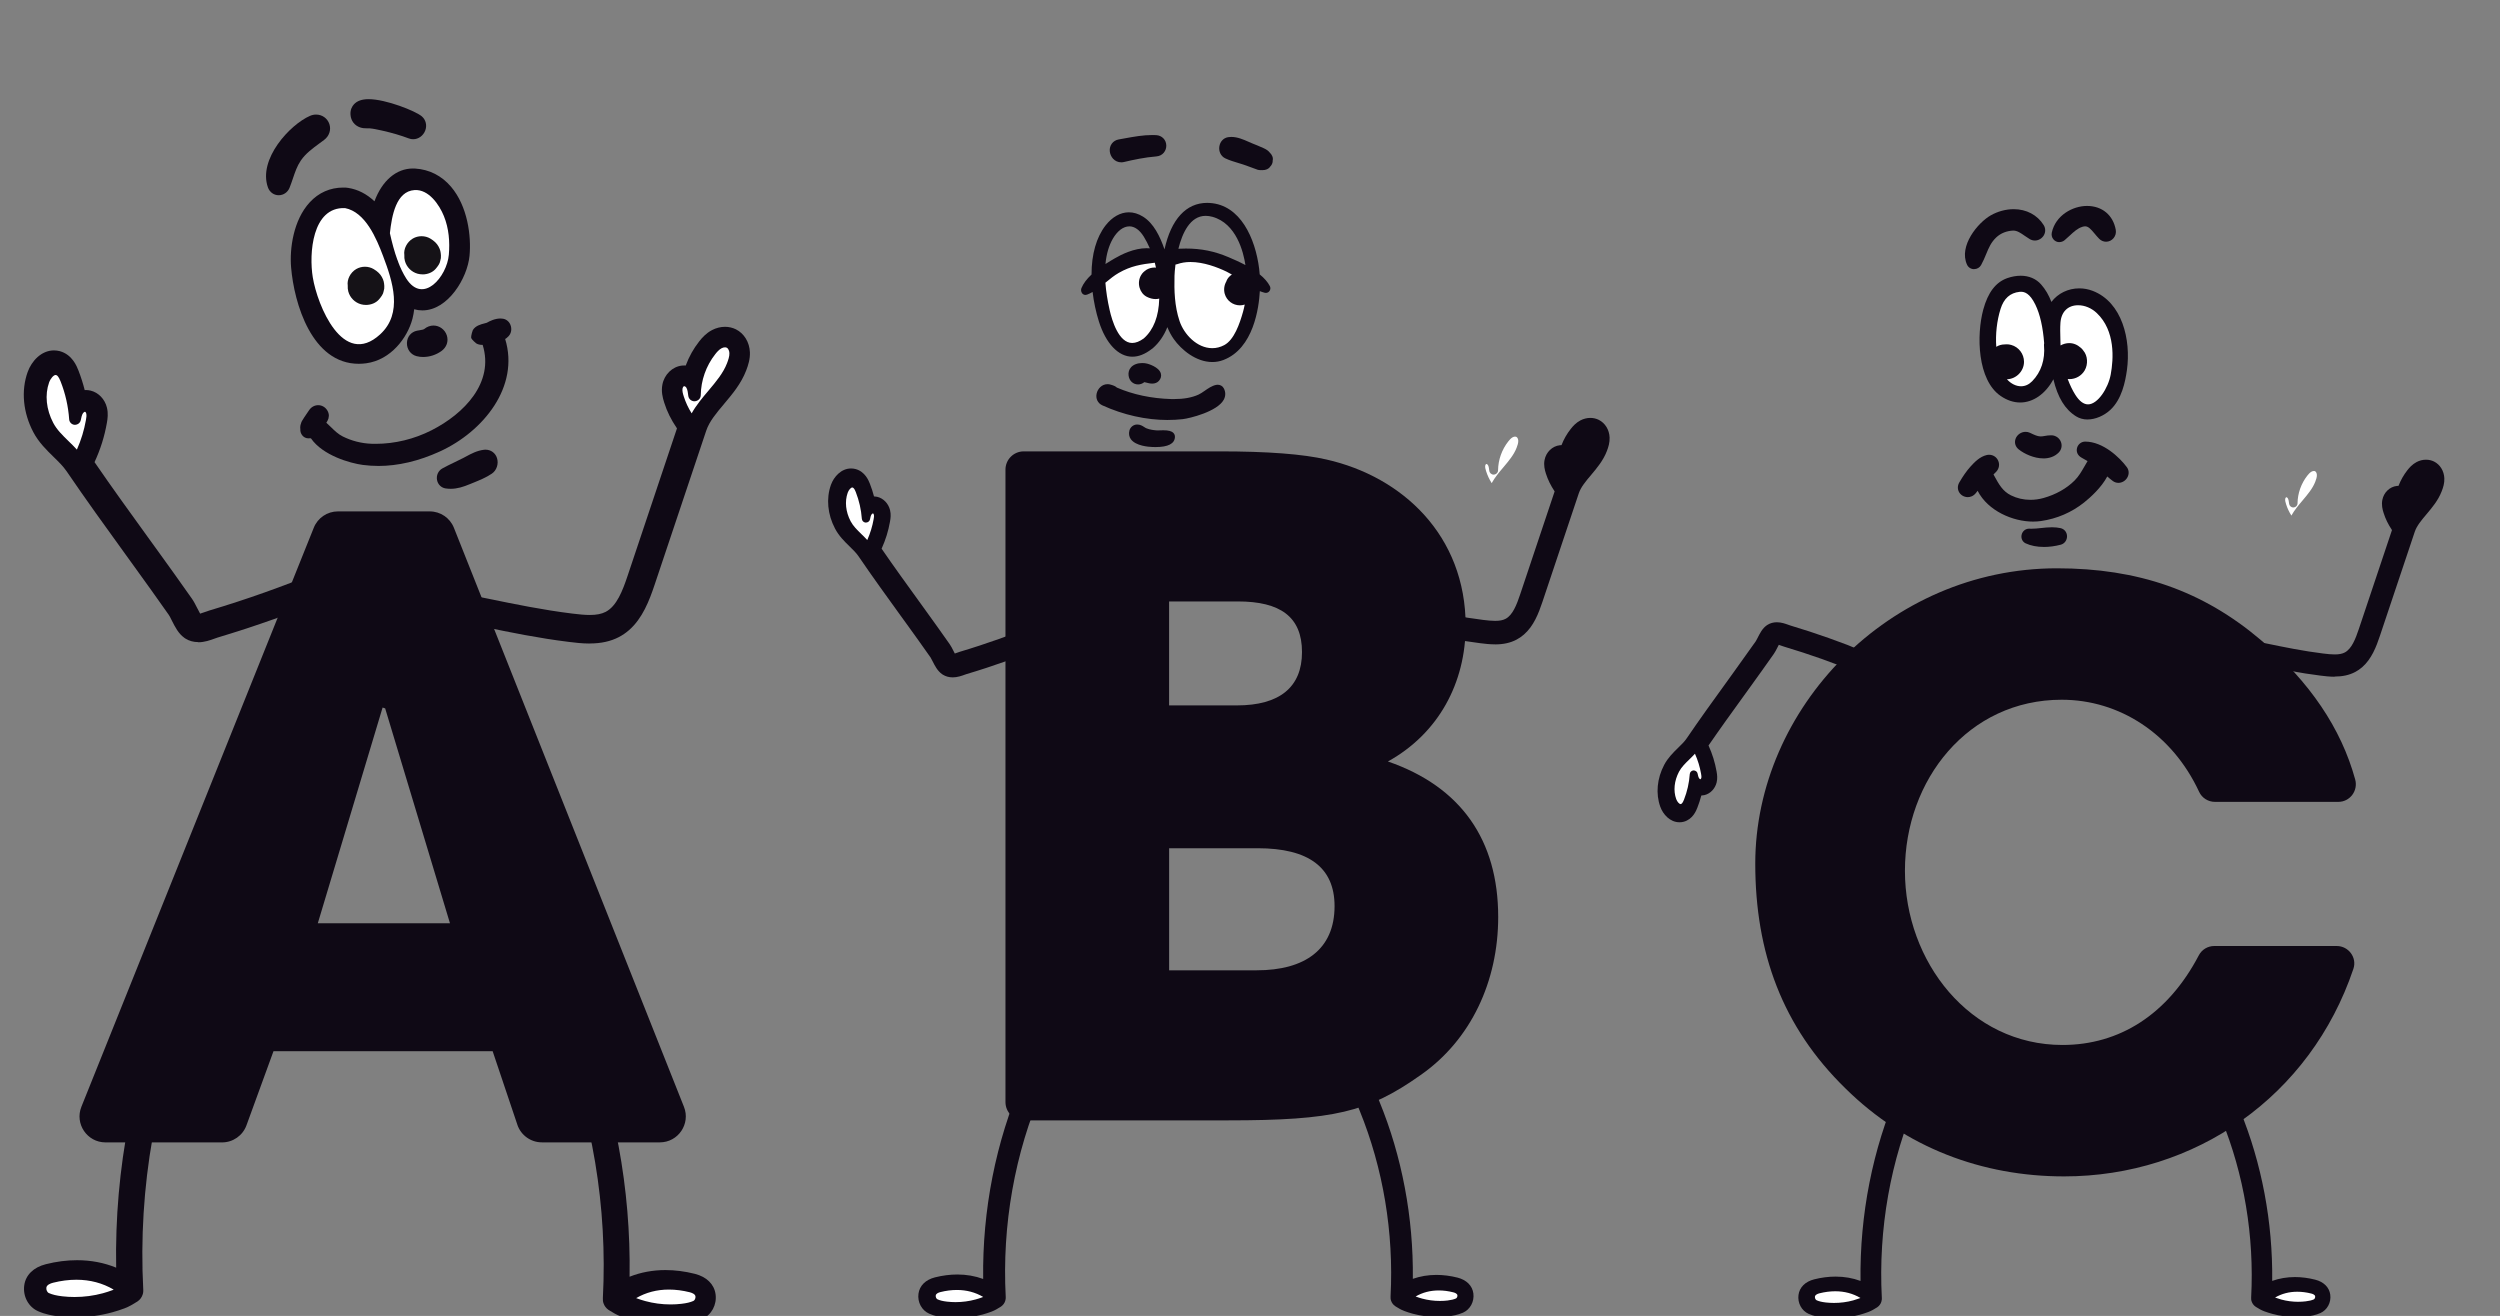 <svg xmlns="http://www.w3.org/2000/svg" id="Ebene_1" width="750" height="394.79" viewBox="0 0 750 394.79"><rect x="0" y="0" width="750" height="394.79" fill="#808080" stroke="none"/><path d="m155.21,337.42l-7.42-22.07h-65.74l-8.11,22.25c-1.12,3.07-4.04,5.12-7.32,5.12H31.65c-5.51,0-9.28-5.57-7.23-10.69l69.72-173.72c1.18-2.95,4.05-4.89,7.23-4.89h27.56c3.19,0,6.06,1.95,7.24,4.91l69.02,173.72c2.03,5.11-1.74,10.66-7.24,10.66h-35.37c-3.34,0-6.31-2.13-7.38-5.3Zm-39.66-124.9l-.77-.26-19.44,64.72h39.65l-19.44-64.46Z" style="fill:#0f0915;"></path><path d="m22.47,395.19c-1.61,0-3.24-.09-4.84-.28-1.72-.2-3.99-.56-6.23-1.56-2.88-1.28-4.57-4.46-4.13-7.73.42-3.11,2.78-5.43,6.48-6.36,3.16-.8,6.3-1.2,9.36-1.2,4.17,0,8.11.75,11.74,2.24-.54-29.61,5.22-59.12,16.67-85.45l1-2.3,1.15-.4,3.4,1.78,1.89,1.03.4.97-.62,2.09c-11.93,27.48-17.37,58.2-15.76,88.94v.32s-.02.36-.02.36c-.04.32-.09.54-.17.75-.26.81-.79,1.53-1.51,2.02l-.27.17c-1.05.65-2.23,1.39-3.64,1.92-1.21.45-2.46.86-3.71,1.2-3.63.99-7.39,1.49-11.19,1.49Z" style="fill:#0f0915;"></path><path d="m200.26,397.44c-3.57,0-7.11-.47-10.53-1.4-1.18-.32-2.35-.7-3.49-1.12-1.32-.49-2.33-1.12-3.32-1.73l-.4-.25c-.69-.48-1.19-1.15-1.46-1.94l-.12-.38-.06-.39c-.03-.29-.04-.55-.02-.8,1.42-27.27-3.16-54.76-13.25-79.48l-.67-1.64.26-.97,1.39-1.09c.43-.34.87-.66,1.32-.98l2.4-1.7,1.25.36,1.12,2.72c9.73,23.68,14.62,50.06,14.19,76.37,3.35-1.33,6.97-2,10.78-2,2.86,0,5.82.38,8.8,1.13,3.55.9,5.81,3.13,6.22,6.12.43,3.15-1.21,6.21-3.99,7.44-2.12.94-4.26,1.29-5.89,1.48-1.48.18-3.01.26-4.55.26Z" style="fill:#0f0915;"></path><path d="m176.9,193.06c-2.28,0-4.47-.27-6.24-.49-9.12-1.12-17.66-2.88-25.91-4.58-2.6-.53-5.13-1.05-7.69-1.56l-2.01-.4-.67-.87s.24-3.56.3-4.31l.21-2.61.99-.75,2.56.5c2.68.53,5.32,1.07,7.93,1.6,8.14,1.67,16.55,3.4,25.31,4.48,2.04.25,3.72.42,5.26.42,2.02,0,3.53-.3,4.77-.94,3.29-1.71,5.06-6.29,6.58-10.84l14.8-44.2c-1.81-2.68-2.96-5-3.82-7.71-.49-1.53-.94-3.36-.56-5.39.57-3.06,2.99-5.42,5.88-5.74.22-.03.44-.03.67-.03.15,0,.31,0,.46.01.97-2.63,2.32-5.05,4.03-7.22.86-1.1,2.08-2.48,3.86-3.41,1.22-.64,2.56-.98,3.89-.98,1.15,0,2.28.26,3.27.75,2.47,1.24,4.08,3.88,4.2,6.88.08,2.04-.49,3.84-1.12,5.48-1.52,3.95-4.11,7.03-6.62,10.01-2.28,2.71-4.42,5.24-5.35,8l-15.49,46.25c-1.59,4.74-3.63,10.1-7.69,13.63-.94.82-1.96,1.52-3.04,2.08-2.48,1.29-5.35,1.92-8.77,1.92Z" style="fill:#0f0915;"></path><path d="m59.45,192.63c-1.4,0-2.67-.35-3.77-1.03l-.37-.25c-1.78-1.26-2.8-3.28-3.78-5.23-.4-.81-.65-1.31-.88-1.64-3.5-4.99-7.12-10.03-10.2-14.29l-2.76-3.82c-5.95-8.23-11.99-16.58-17.7-24.98-1.05-1.53-2.45-2.9-3.93-4.34-2.09-2.04-4.46-4.35-6.07-7.42-3.08-5.86-3.7-12.43-1.69-18.03,1.16-3.23,4.05-6.48,7.89-6.48.59,0,1.18.08,1.76.23,3.71,1.02,5.07,4.49,5.58,5.79.74,1.9,1.37,3.87,1.88,5.87.1,0,.21,0,.31,0,.47,0,.95.05,1.42.16,2.39.56,4.34,2.58,4.95,5.16.41,1.73.2,3.26-.03,4.56-.73,4.11-1.9,7.85-3.7,11.75,5.3,7.72,10.82,15.34,16.16,22.73l2.8,3.87c3.1,4.29,6.75,9.36,10.28,14.4.55.78,1.02,1.72,1.48,2.62.22.44.63,1.26.96,1.83.44-.12.96-.31,1.28-.43.63-.23,1.08-.39,1.49-.51,2.78-.83,5.62-1.72,8.44-2.64,5.45-1.78,10.93-3.73,16.28-5.78,2.33-.9,4.68-1.95,7.18-3.24l3.99-2.05,1.21.85-.61,4.45c-.11.82-.21,1.64-.3,2.46l-.14,1.27-.46.65-1.14.57c-2.32,1.15-4.51,2.12-6.69,2.96-5.52,2.11-11.13,4.1-16.69,5.92-2.88.94-5.79,1.85-8.64,2.71-.26.08-.55.18-.86.3-1.23.45-3.02,1.1-4.9,1.1Z" style="fill:#0f0915;"></path><path d="m126.99,107.1c-.69,0-1.36-.08-2-.25-1.76-.44-2.96-2.07-2.91-3.96.04-1.85,1.26-3.33,3.02-3.68.23-.05.45-.09.68-.12.81-.13,1.27-.22,1.49-.39.83-.68,1.79-1.04,2.78-1.04,1.8,0,3.44,1.22,4,2.97.57,1.78-.07,3.59-1.67,4.72-1.59,1.12-3.5,1.74-5.39,1.74Z" style="fill:#0f0915;"></path><path d="m91.72,127.88s0-.05.01-.07c-.11.4-.08.3-.01.07Z" style="fill:#151217;"></path><path d="m135.19,146.64c-.49,0-.99-.04-1.5-.11-1.32-.2-2.33-1.19-2.58-2.53-.26-1.39.37-2.77,1.56-3.45,1.2-.67,2.45-1.27,3.7-1.87.89-.42,1.77-.85,2.64-1.3l.71-.38c1.65-.89,3.35-1.81,5.46-2.07,0,0,.45-.03.45-.03,1.65,0,3,1,3.48,2.55.53,1.7-.11,3.65-1.52,4.62-1.68,1.16-3.73,1.99-5.54,2.73l-1.06.43c-2.03.84-3.79,1.41-5.8,1.41Z" style="fill:#0f0915;"></path><path d="m83.62,58.57c-1.47,0-2.73-.92-3.24-2.34-3.01-8.48,6.61-18.87,12.64-21.48.6-.26,1.21-.38,1.83-.38,1.8,0,3.39,1.14,3.96,2.84.58,1.74-.03,3.61-1.58,4.77l-1.34.99c-2.17,1.6-4.22,3.1-5.64,5.19-1.12,1.65-1.72,3.43-2.36,5.32-.32.95-.64,1.89-1.02,2.84-.55,1.37-1.82,2.25-3.26,2.25Z" style="fill:#0f0915;"></path><path d="m123.95,41.77c-.44,0-.88-.08-1.3-.24-2.42-.91-5.08-1.69-7.88-2.32l-.41-.09c-1.21-.27-2.4-.53-3.5-.62-.12,0-.75,0-.75,0-.62,0-1.34-.02-2.09-.28-1.65-.57-2.73-1.97-2.87-3.75-.12-1.56.49-2.58,1.03-3.17.96-1.04,2.4-1.55,4.41-1.55,5.17,0,14.1,3.56,15.97,5.17,1.19,1.03,1.59,2.69,1.02,4.22-.59,1.57-2.04,2.63-3.62,2.63Z" style="fill:#0f0915;"></path><path d="m107.64,106.75c-12.38,0-17.09-16.8-17.93-26.72-.47-5.61.88-13.27,4.96-17.71,2.24-2.43,5.02-3.67,8.28-3.67.24,0,.48,0,.73.02.16,0,.31.03.45.07,3.5.55,6.63,2.77,9.33,6.61,1.12-6.32,4.63-12.42,10.42-12.42.17,0,.35,0,.53.02,3.61.23,6.66,1.77,9.07,4.6,4.52,5.3,5.53,13.52,5.01,18.95-.54,5.66-5.5,14.23-11.76,14.23-1.58,0-3.13-.55-4.61-1.65-.06-.05-.12-.09-.18-.14.16,2.16,0,4.15-.5,6.04-1.31,5.01-5.59,10.79-11.91,11.64-.65.09-1.28.13-1.89.13h0Z" style="fill:#151217;"></path><path d="m107.64,109.14c-14.11,0-19.41-18.17-20.31-28.91-.48-5.68.69-14.21,5.58-19.52,2.67-2.91,6.14-4.44,10.04-4.44.28,0,.57,0,.86.02.22.01.44.04.65.08,2.91.46,5.53,1.81,7.88,4.02,2.29-6.19,6.54-9.84,11.54-9.84.22,0,.45,0,.68.02,4.21.26,7.93,2.14,10.73,5.43,5.01,5.86,6.13,14.83,5.57,20.73-.63,6.68-6.45,16.39-14.14,16.39-.83,0-1.65-.11-2.46-.34-.11.96-.28,1.9-.51,2.8-1.5,5.76-6.49,12.41-13.91,13.41-.76.1-1.5.15-2.21.15Z" style="fill:#0f0915;"></path><path d="m113.5,139.78c-1.56,0-3.12-.1-4.64-.3-3.84-.51-12.03-2.84-15.58-7.98,0,0-.34,0-.43-.02,0,0-.3.03-.3.03-.76,0-1.44-.34-1.9-.94-.39-.5-.6-1.16-.55-1.8-.06-.4-.05-.81.04-1.23.15-.53.27-.86.3-.95l.23-.42c.42-.71.89-1.39,1.35-2.07l.71-1.04c.62-.94,1.64-1.51,2.73-1.51.56,0,1.11.15,1.59.44.96.56,1.61,1.66,1.61,2.74l-.13.84-.29.67-.34.58c.42.37.82.76,1.21,1.15,1.33,1.3,2.35,2.29,3.72,2.97,2.64,1.32,5.61,2.08,8.59,2.19.42.02.84.02,1.26.02,5.75,0,11.57-1.41,16.83-4.09,9.7-4.94,18.81-14.25,15.29-25.59-.03,0-.04,0-.05,0-.78,0-1.39-.15-1.89-.46-.11-.08-1.27-1.05-1.5-1.6-.1-.84.48-2.35.48-2.36.77-1.34,2.46-1.77,3.47-2.02l.72-.2c.88-.51,2.47-1.28,4.09-1.28.28,0,.55.02.81.07,1.16.21,2.06,1.09,2.35,2.3.31,1.24-.1,2.52-1.04,3.25-.17.19-.39.36-.69.53,4.38,14.27-6.53,27.77-19.59,33.74-6.32,2.89-12.54,4.35-18.49,4.35Z" style="fill:#0f0915;"></path><path d="m23.08,134.9c-.83-.92-1.69-1.76-2.54-2.58-1.79-1.75-3.48-3.39-4.56-5.44-2.12-4.03-2.57-8.45-1.25-12.15.43-1.19,1.35-2.24,1.96-2.24l.33.1c.57.35,1,1.45,1.17,1.87,1.43,3.63,2.29,7.45,2.56,11.35.06.87.77,1.58,1.64,1.64h0c.95,0,1.67-.59,1.84-1.41.16-.78.32-1.57.67-2.09.18-.26.46-.44.61-.44.08.02.29.22.37.57.13.53.02,1.24-.1,1.91-.55,3.1-1.42,5.96-2.72,8.91Z" style="fill:#fff;"></path><path d="m207.5,124.01c-1.07-1.72-1.78-3.26-2.37-5.08-.27-.83-.5-1.69-.37-2.38.05-.25.19-.52.36-.67.04-.01.09-.02.13-.02.26,0,.53.21.7.52.33.61.43,1.49.53,2.34.11.95.91,1.67,1.87,1.67,1.08-.05,1.87-.86,1.88-1.85.06-4.44,1.61-8.81,4.36-12.3.44-.57,1.12-1.37,1.89-1.77.33-.18.69-.27,1.02-.27.2,0,.38.04.52.11.5.25.78,1,.8,1.62.04.98-.35,2.08-.71,3.03-1.15,2.98-3.31,5.55-5.6,8.27-1.79,2.12-3.63,4.3-5.02,6.78Z" style="fill:#fff;"></path><path d="m22.36,389.1c-1.23,0-2.47-.07-3.67-.21-1.73-.2-2.97-.5-4.03-.97-.5-.22-.84-.97-.75-1.63.11-.82,1.16-1.25,2.01-1.47,2.37-.6,4.72-.9,6.99-.9,4.11,0,7.87,1,11.2,2.97-.13.06-.27.12-.41.17-.92.34-1.87.65-2.82.91-2.76.75-5.63,1.13-8.52,1.13Z" style="fill:#fff;"></path><path d="m201.17,391.33c-2.58,0-5.13-.34-7.59-1.01-.85-.23-1.69-.5-2.52-.81-.07-.03-.14-.05-.21-.08,2.93-1.7,6.23-2.56,9.83-2.56,2.01,0,4.11.27,6.22.8.61.15,1.64.52,1.74,1.24.08.61-.26,1.21-.62,1.37-.94.42-2.04.68-3.58.86-1.07.13-2.17.19-3.27.19Z" style="fill:#fff;"></path><path d="m103.47,62.42c6.18,1.17,9.49,9.17,11.47,14.43,2.86,7.57,6.01,17.13-.9,23.46-11.15,10.22-18.83-8.68-20.21-17.14-1.15-7.04-.21-21.12,9.64-20.74Z" style="fill:#fff;"></path><path d="m124.36,57.02c4.26-.28,7.45,4.42,8.82,7.83,1.48,3.65,1.81,7.7,1.47,11.58-.57,6.54-7.68,15.05-12.76,7.15-.98-1.53-1.8-3.28-2.49-5.12.35.8-.41-1.14-.12-.31-.98-2.67-1.72-5.52-2.31-8.19.57-5.25,1.85-12.57,7.39-12.94Z" style="fill:#fff;"></path><path d="m109.78,91.48c-.51,0-1-.07-1.46-.19-1.85-.51-3.32-1.97-3.83-3.83-.15-.57-.21-1.17-.17-1.8-.27-1.8.77-3.9,2.54-4.94.79-.46,1.69-.7,2.62-.7s1.83.24,2.61.7c1.16.69,1.95,1.44,2.46,2.36.58,1.04.67,1.71.74,2.71.04.53-.02,1.07-.2,1.6-.1.81-.73,1.66-1.4,2.44-.89,1.03-2.35,1.65-3.91,1.65h0Z" style="fill:#151217;"></path><path d="m126.76,82.31c-.51,0-1-.07-1.46-.19-1.85-.51-3.32-1.97-3.83-3.83-.15-.56-.21-1.16-.17-1.79-.27-1.8.78-3.9,2.55-4.94.79-.46,1.69-.7,2.62-.7s1.83.24,2.61.7c1.16.69,1.95,1.44,2.46,2.36.58,1.04.67,1.71.74,2.71.04.53-.02,1.07-.2,1.6-.1.81-.73,1.66-1.4,2.44-.89,1.03-2.35,1.65-3.91,1.65h0Z" style="fill:#151217;"></path><path d="m301.64,330.63v-189.74c0-3.03,2.46-5.48,5.48-5.48h58.8c14.38,0,24.95.81,32.01,2.44,22.78,5.15,41.77,22.78,41.77,49.91,0,17.09-8.14,32.28-23.33,40.68,21.97,7.59,33.09,23.6,33.09,46.65,0,19.26-8.14,36.89-23.33,47.46-15.73,11.12-26.04,13.56-57.77,13.56h-61.24c-3.03,0-5.48-2.46-5.48-5.48Zm69.43-119.01c12.75,0,19.53-5.42,19.53-16s-6.51-15.19-19.26-15.19h-20.61v31.19h20.34Zm5.97,79.47c14.37,0,23.33-6.24,23.33-19.26,0-11.66-7.87-17.36-23.05-17.36h-26.58v36.62h26.31Z" style="fill:#0f0915;"></path><path d="m351.74,78.96l.05-.37.37.06c.2.03.42,0,.64-.08,1.27-.46,2.71-.7,4.27-.7,4.13,0,8.36,1.61,11.18,2.96,1.5.72,3.02,1.72,4.49,2.68.65.42,1.29.85,1.94,1.26l.17.11v.21c0,3.24-.37,6.24-1.13,8.92-1.13,3.99-2.84,8.8-6.1,10.53-1.28.68-2.62,1.02-4,1.02-5.04,0-9.27-4.51-10.69-8.75-1.57-4.67-1.68-9.45-1.56-13.93.04-.85.13-2.22.36-3.92Z" style="fill:#fff;"></path><path d="m331.16,84.13c1.25-1.02,2.55-2.08,3.96-2.89,3.84-2.2,6.97-2.69,11.3-3.19.09-.01.18-.03.26-.06l.36-.11.1.37c.24.87.46,1.76.64,2.66,1.38,6.93,1.79,16.29-4.16,21.53-1.4,1.02-2.75,1.54-4.01,1.54-4.58,0-6.76-6.59-7.65-10.52-.71-3.11-1.15-6.04-1.33-8.7v-.19s.53-.44.53-.44Z" style="fill:#fff;"></path><path d="m363.72,108.61c-4.95,0-9.34-3.71-11.58-6.88-.76-1.08-1.4-2.26-1.93-3.59-1.02,2.56-2.49,4.7-4.41,6.36-.1.08-.19.14-.28.2-2,1.55-3.94,2.31-5.81,2.31-4.21,0-7.96-3.96-10.05-10.6-.88-2.79-1.52-5.82-1.88-8.82-.57.33-1.12.59-1.67.8-.16.06-.33.09-.49.09h0c-.41,0-.79-.21-1.03-.57-.29-.44-.35-1.03-.15-1.5.58-1.38,1.57-2.7,3.02-4.05,0-6.11,1.46-11.19,4.21-14.73,1.98-2.54,4.46-3.94,6.99-3.94,1.42,0,2.84.43,4.21,1.28,3.24,2,5.12,5.93,6.48,9.84,1.98-9.02,6.48-13.95,12.79-13.95.26,0,.53,0,.81.03,9.16.57,13.65,10.58,14.8,19.75.07.53.12,1.09.16,1.67,1.39,1.13,2.41,2.31,3.04,3.51.23.44.22.96-.04,1.39-.25.42-.68.66-1.16.66-.12,0-.24-.02-.36-.05-.46-.12-.94-.28-1.44-.48-.26,4.85-1.85,17.23-10.96,20.67-1.05.4-2.16.6-3.29.6Zm-11.08-29.22c-.18,1.43-.26,2.6-.29,3.35-.11,4.37,0,9.06,1.52,13.59,1.32,3.94,5.21,8.12,9.82,8.12,1.23,0,2.43-.31,3.57-.91,2.99-1.58,4.65-6.44,5.64-9.96.2-.71.37-1.44.52-2.21-.47.15-.95.23-1.44.23-2.13,0-4.01-1.43-4.57-3.49-.33-1.22-.16-2.55.47-3.64.17-.53.49-1.06.96-1.52.22-.22.47-.42.73-.59-.61-.36-1.15-.65-1.65-.89-2.74-1.31-6.83-2.87-10.79-2.87-1.45,0-2.78.22-3.95.64-.18.06-.36.11-.53.13Zm-21.02,5.43c.19,2.55.62,5.33,1.29,8.27.67,2.95,2.67,9.8,6.76,9.8,1.06,0,2.23-.46,3.47-1.37,2.93-2.59,4.5-6.61,4.63-11.94-.35.09-.72.14-1.1.14-.86,0-1.8-.25-2.65-.69-1.04-.54-1.8-1.51-2.15-2.73-.36-1.28-.2-2.64.44-3.72.47-.79.86-1.08,1.51-1.56l.17-.12c.73-.42,1.53-.64,2.37-.64.14,0,.29,0,.43.03-.11-.52-.23-1.01-.35-1.48-4.14.48-7.16.97-10.82,3.06-1.35.77-2.62,1.81-3.85,2.82l-.16.13Zm24.13-10.26c4.61,0,8.54.79,12.74,2.56,1.56.66,3.36,1.45,5.14,2.4-.59-3.9-2.7-12.48-9.9-14.48-.7-.19-1.39-.29-2.03-.29-4.67,0-7.02,5.2-8.18,9.87.76-.04,1.5-.06,2.24-.06Zm-16.96-6.65c-1.78,0-3.57,1.35-4.94,3.71-1.19,2.06-1.93,4.61-2.21,7.58.99-.64,1.98-1.22,2.85-1.73,1.92-1.12,5.71-3.01,9.48-3.01.33,0,.66.01.98.04-.54-1.25-1.14-2.42-1.81-3.5-1.25-2.02-2.76-3.1-4.36-3.1Z" style="fill:#0f0915;"></path><path d="m341.41,115.33c-1.48,0-2.65-1.1-2.84-2.68-.11-.95.14-1.8.73-2.46.72-.81,1.95-1.28,3.37-1.28.55,0,1.09.07,1.56.2.13.03,3.44.93,4.02,2.92.22.78.02,1.57-.58,2.23-.49.54-1.18.82-2.01.82-.65,0-1.27-.17-1.77-.3,0,0-.49-.12-.59-.14-.56.45-1.22.69-1.89.69Z" style="fill:#0f0915;"></path><path d="m350.35,126c-6.54,0-13.34-1.52-19.65-4.4-1.37-.62-2.04-2.01-1.71-3.52.3-1.41,1.53-2.83,3.28-2.83.32,0,.64.05.95.15l.68.21c.44.14.84.36,1.18.67,4.76,2.07,10.32,3.27,16.33,3.44h.82c2.88.01,5.35-.44,7.33-1.34.57-.26,1.18-.68,1.83-1.13,1.08-.75,2.19-1.52,3.44-1.78.14-.03.3-.05.46-.05.8,0,1.5.4,1.85,1.08.58,1.09.58,2.3,0,3.39-1.92,3.6-10.29,5.63-12.37,5.86-1.45.16-2.93.24-4.42.24Z" style="fill:#0f0915;"></path><path d="m345.72,134.1c-1.14-.04-4.96-.31-6.45-2.32-.55-.75-.7-1.68-.44-2.64.29-1.05,1.25-1.79,2.33-1.79.93,0,1.59.43,2.08.75.27.17.48.31.71.4,1.04.43,2.26.56,3.21.63-.02,0,.49,0,.66-.02.5-.02.83-.03,1.17-.03,1.56,0,2.5.25,3.04.81.32.33.48.77.45,1.24-.1,1.98-2.05,2.99-5.8,2.99-.37,0-.71,0-.96-.02Z" style="fill:#0f0915;"></path><path d="m378.39,51.02s-.11.02-.24.02c-.29,0-.57-.04-.84-.11-.88-.31-2.82-1.03-2.82-1.03l-.59-.22c-.73-.27-1.49-.5-2.25-.73-1.45-.44-2.8-.84-4.08-1.45-1.28-.61-1.99-2.03-1.77-3.54.22-1.49,1.26-2.59,2.65-2.81.31-.05.62-.07.94-.07,1.86,0,3.62.77,5.18,1.46.41.18.76.33,1.09.47,1.16.46,2.33.94,3.47,1.46.8.37,1.36.76,1.71,1.21.82.76,1.18,1.68.96,2.51h0s.03.26-.03.51c-.11.5-.37.96-.73,1.3-.42.68-1.25,1.05-2.36,1.05l-.31-.02Z" style="fill:#0f0915;"></path><path d="m336.39,48.7c-2.06,0-3.32-1.72-3.46-3.34-.15-1.75.98-3.24,2.69-3.53l1.95-.35c2.65-.48,5.35-.97,8.15-.97.37,0,.74.01,1.11.03,1.75.09,3.04,1.4,3.06,3.13.02,1.5-1.01,3.11-3.01,3.26-3.42.27-6.81.99-9.67,1.67-.28.07-.56.1-.83.1Z" style="fill:#0f0915;"></path><path d="m286.75,395.44c-1.16,0-2.33-.07-3.47-.2-1.25-.14-2.89-.41-4.53-1.14-2.23-.99-3.55-3.45-3.21-5.98.33-2.41,2.13-4.2,4.95-4.91,2.27-.57,4.53-.86,6.71-.86,2.72,0,5.32.45,7.75,1.34-.27-20.67,3.8-41.25,11.8-59.64l.71-1.62,1.52-.54,2.39,1.25,1.34.73.53,1.28-.44,1.47c-8.39,19.34-12.21,40.89-11.08,62.46v.3s-.02.31-.02.31c-.03.23-.07.41-.13.59-.21.67-.66,1.27-1.26,1.69-.96.6-1.82,1.14-2.87,1.53-.86.32-1.76.61-2.66.86-2.6.71-5.3,1.06-8.02,1.06Z" style="fill:#0f0915;"></path><path d="m431.32,395.1c-2.57,0-5.11-.34-7.55-1-.84-.23-1.69-.5-2.5-.81-.98-.37-1.75-.85-2.43-1.27l-.3-.19c-.58-.4-.99-.96-1.22-1.62l-.1-.36-.04-.28c-.03-.26-.03-.48-.01-.69,1-19.11-2.22-38.4-9.29-55.73l-.47-1.16.34-1.28.98-.77c.31-.24.62-.48.95-.71l1.69-1.2,1.65.48.79,1.91c6.79,16.52,10.25,34.89,10.04,53.23,2.22-.78,4.59-1.18,7.07-1.18,2.06,0,4.19.27,6.33.81,2.71.69,4.45,2.42,4.76,4.74.33,2.44-.95,4.82-3.11,5.78-1.56.69-3.12.94-4.3,1.08-1.06.13-2.16.19-3.26.19Z" style="fill:#0f0915;"></path><path d="m285.8,203.21c-1.08,0-2.07-.27-2.93-.8l-.27-.18c-1.37-.97-2.15-2.52-2.84-3.88-.27-.54-.43-.87-.58-1.09-2.47-3.52-5.01-7.06-7.18-10.06l-1.95-2.69c-4.12-5.7-8.38-11.59-12.48-17.61-.7-1.03-1.67-1.98-2.7-2.98-1.5-1.46-3.2-3.12-4.37-5.36-2.24-4.25-2.68-9.03-1.22-13.11.88-2.44,3.09-4.91,6.04-4.91.46,0,.92.06,1.37.18,2.86.78,3.92,3.5,4.27,4.39.49,1.24.9,2.52,1.24,3.81.32.01.63.05.94.12,1.88.44,3.4,2.02,3.88,4.02.3,1.25.17,2.38-.02,3.42-.5,2.84-1.31,5.45-2.52,8.13,3.66,5.33,7.5,10.63,11.21,15.76l1.97,2.73c2.19,3.03,4.76,6.6,7.24,10.15.4.57.76,1.27,1.1,1.95.12.23.28.56.44.86.19-.06.37-.13.48-.17.48-.17.79-.28,1.07-.37,1.96-.58,3.95-1.21,5.93-1.86,3.81-1.25,7.67-2.61,11.45-4.06,1.63-.62,3.27-1.36,5-2.26l2.81-1.45,1.59,1.13-.43,3.14c-.08.57-.31,2.61-.31,2.61l-.61.86-.8.4c-1.67.83-3.23,1.52-4.76,2.1-3.91,1.5-7.87,2.9-11.77,4.18-2.03.67-4.09,1.31-6.1,1.91-.15.05-.32.11-.5.17-.98.36-2.3.83-3.71.83Z" style="fill:#0f0915;"></path><path d="m448.53,193.31c-1.64,0-3.2-.19-4.46-.35-6.39-.79-12.39-2.02-18.2-3.21-1.91-.39-3.69-.76-5.5-1.12l-1.42-.28-.89-1.15s.17-2.51.21-3.04l.15-1.83,1.31-.99,1.81.35c1.85.36,3.67.74,5.47,1.11,5.82,1.2,11.72,2.41,17.9,3.17,1.41.17,2.57.29,3.64.29,1.34,0,2.33-.19,3.12-.61,2.15-1.12,3.34-4.24,4.38-7.34l10.34-30.89c-1.22-1.84-2.01-3.47-2.62-5.35-.36-1.14-.7-2.5-.41-4.04.44-2.38,2.33-4.21,4.59-4.46.16-.02.33-.03.5-.03.69-1.77,1.62-3.41,2.79-4.88.64-.81,1.54-1.83,2.88-2.54.93-.49,1.96-.75,2.98-.75.89,0,1.77.2,2.54.59,1.91.96,3.15,2.98,3.24,5.29.06,1.53-.36,2.86-.82,4.07-1.1,2.85-2.95,5.05-4.74,7.18-1.59,1.88-3.06,3.63-3.68,5.48l-10.91,32.58c-1.14,3.4-2.6,7.25-5.57,9.82-.69.6-1.44,1.11-2.24,1.53-1.82.95-3.92,1.41-6.41,1.41Z" style="fill:#0f0915;"></path><path d="m260.19,162.03c-.58-.65-1.19-1.24-1.79-1.82-1.26-1.23-2.45-2.39-3.21-3.83-1.49-2.84-1.81-5.95-.88-8.56.3-.84.95-1.58,1.38-1.58l.23.07c.4.25.71,1.02.82,1.32,1,2.56,1.61,5.25,1.81,8,.04.62.54,1.11,1.16,1.15h0c.67,0,1.18-.42,1.29-.99.11-.55.22-1.11.47-1.47.13-.18.33-.31.43-.31.05.02.2.15.26.4.09.38.02.87-.07,1.34-.39,2.19-1,4.2-1.92,6.28Z" style="fill:#fff;"></path><path d="m286.68,390.64c-.87,0-1.74-.05-2.59-.15-1.22-.14-2.09-.35-2.84-.69-.35-.16-.59-.68-.53-1.15.08-.58.81-.88,1.42-1.03,1.67-.42,3.33-.63,4.92-.63,2.89,0,5.54.7,7.89,2.09-.09.04-.19.08-.29.12-.65.24-1.32.46-1.99.64-1.94.53-3.96.8-6,.8Z" style="fill:#fff;"></path><path d="m431.96,390.28c-1.82,0-3.61-.24-5.35-.71-.6-.16-1.19-.36-1.77-.57-.05-.02-.1-.04-.15-.06,2.07-1.2,4.39-1.81,6.93-1.81,1.42,0,2.89.19,4.38.57.43.11,1.15.37,1.22.88.06.43-.19.85-.44.96-.66.29-1.44.48-2.52.61-.75.09-1.53.13-2.3.13Z" style="fill:#fff;"></path><path d="m447.5,144.93c-.75-1.21-1.26-2.3-1.67-3.58-.19-.58-.35-1.19-.26-1.67.03-.18.14-.37.25-.47.03,0,.06-.01.09-.01.19,0,.38.15.5.36.23.43.3,1.05.37,1.65.08.67.64,1.18,1.32,1.18.76-.04,1.31-.61,1.32-1.31.04-3.13,1.13-6.2,3.07-8.66.31-.4.79-.96,1.33-1.25.24-.12.49-.19.72-.19.14,0,.27.03.37.08.35.17.55.71.57,1.14.03.69-.24,1.46-.5,2.14-.81,2.1-2.33,3.91-3.94,5.82-1.26,1.49-2.56,3.03-3.53,4.77Z" style="fill:#fff;"></path><path d="m614.26,103.05l.02-.07v-.08c-.38-5.14-1.29-9.12-2.78-12.18-1.61-3.29-3.51-4.76-5.95-4.5-3.28.36-5.6,2.42-6.71,5.96-1.83,5.85-2.26,14.44.91,20.46,1.38,2.62,3.88,4.31,6.38,4.31,1.55,0,3.01-.66,4.22-1.9,2.94-3.01,4.27-7.04,3.86-11.66-.01-.12,0-.24.04-.35Z" style="fill:#fff;"></path><path d="m629.68,92.91c-1.79-1.69-4.13-2.67-6.42-2.67-2.92,0-6.17,1.67-6.5,6.38-.12,1.63-.07,3.26-.02,4.85.05,1.56.1,3.17-.02,4.75v.06s.01.06.01.06c1.03,4.15,2.33,8.89,4.66,12.6,1.44,2.29,3.07,3.45,4.83,3.45,3.96,0,7.24-5.9,7.99-9.98.89-4.83,1.48-13.78-4.55-19.5Z" style="fill:#fff;"></path><path d="m626.29,125.85c-1.28,0-2.45-.32-3.47-.95-3.3-2.05-5.53-5.68-6.8-11.12-2.35,4.37-6.06,6.97-9.96,6.97-1.97,0-3.94-.65-5.83-1.94-7.06-4.8-7.31-18.31-5.25-25.93,1.39-5.12,3.73-8.2,7.17-9.43,1.36-.48,2.76-.73,4.05-.73,2.5,0,4.63.91,6.14,2.62,1.29,1.46,2.32,3.22,3.08,5.24,1.98-2.59,5.03-4.07,8.38-4.07,1.36,0,2.7.25,3.99.74,8.88,3.4,11.55,14.7,10.29,23.76-.5,3.6-1.56,8.76-4.96,11.94-1.91,1.78-4.52,2.89-6.83,2.89Zm-5.98-12.14c.7,1.84,1.44,3.39,2.28,4.72,1.21,1.91,2.49,2.88,3.82,2.88,2.9,0,6.05-4.83,6.81-8.99.85-4.59,1.43-13.09-4.19-18.41-1.57-1.49-3.61-2.34-5.59-2.34-3.08,0-5.07,1.97-5.31,5.26-.11,1.55-.06,3.15-.02,4.69.03.72.05,1.41.05,2.11.8-.45,1.72-.7,2.59-.7,1.29,0,2.42.46,3.56,1.46.26.23.49.49.72.83,1.27,1.49,1.45,4.05.37,5.9-.94,1.61-2.69,2.61-4.55,2.61-.18,0-.36,0-.54-.03Zm-18.23.07c1.2,1.33,2.73,2.1,4.23,2.1,1.24,0,2.37-.52,3.36-1.53,2.68-2.75,3.9-6.46,3.53-10.71-.02-.24,0-.45.05-.67-.37-4.82-1.23-8.68-2.65-11.59-1.68-3.45-3.28-3.85-4.33-3.85-.13,0-.26,0-.4.02-2.85.31-4.72,1.99-5.7,5.12-1.11,3.54-1.56,7.57-1.29,11.37.76-.46,1.6-.71,2.45-.71.18-.03.42-.04.65-.04.47,0,.94.06,1.38.19,2.26.62,3.84,2.7,3.84,5.06,0,2.79-2.33,5.17-5.12,5.24Z" style="fill:#0f0915;"></path><path d="m612.99,137.52c-2.77,0-5.71-1.36-7.39-2.71-.98-.79-1.34-1.99-.94-3.14.44-1.25,1.68-2.12,3.02-2.12.44,0,.88.09,1.28.28l.28.13c1.01.48,1.96.93,2.87.97.48,0,.85-.06,1.22-.13.67-.12,1.28-.21,1.91-.21h.29c1.25.07,2.31.85,2.75,1.99.43,1.11.17,2.34-.68,3.19-1.15,1.16-2.74,1.76-4.6,1.76Z" style="fill:#0f0915;"></path><path d="m592.23,80.75c-.93,0-1.74-.52-2.12-1.34-2.57-5.63,3.28-12.64,7.14-14.82,2.09-1.18,4.53-1.84,6.85-1.84,3.83,0,7.11,1.74,9,4.77.58.93.61,2.06.08,3.02-.54.98-1.61,1.62-2.71,1.62-.53,0-1.06-.15-1.53-.42-.52-.31-1.02-.65-1.51-.99-1.22-.85-2.27-1.58-3.46-1.58-1.99.09-3.77.8-5.09,2.05-1.57,1.49-2.22,3.05-3.04,5.03-.44,1.06-.89,2.15-1.51,3.27-.42.75-1.22,1.22-2.1,1.22Z" style="fill:#0f0915;"></path><path d="m617.83,72.65c-.72,0-1.39-.32-1.83-.88-.45-.55-.61-1.28-.46-1.99,1.12-5.19,6.28-8,10.56-8,4.53,0,7.84,2.75,8.63,7.17.16.89-.08,1.81-.66,2.5-.57.68-1.39,1.07-2.25,1.07-.76,0-1.49-.31-2.06-.88-.48-.48-.92-1.01-1.36-1.54-1.14-1.36-1.89-2.2-2.85-2.2-.25,0-.54.05-.85.15-1.46.47-2.54,1.48-3.8,2.65-.5.46-1,.93-1.53,1.37-.44.36-.98.56-1.54.56Z" style="fill:#0f0915;"></path><path d="m609.92,156.48c-6.01,0-13.53-3.17-16.63-9.24l-.44.57c-.84,1.1-1.83,1.33-2.51,1.33-1.08,0-2.08-.57-2.61-1.48-.51-.89-.49-1.98.05-2.91,1.14-1.96,2.19-3.45,3.3-4.7,1.31-1.46,2.88-3.06,4.94-3.54.25-.06.49-.08.71-.08,1.18,0,2.22.67,2.71,1.75.5,1.1.31,2.35-.5,3.26-.28.32-.58.62-.89.9l.24.44c1.4,2.56,2.51,4.59,5.01,5.83,1.76.88,3.77,1.34,5.83,1.34,1.29,0,2.61-.18,3.9-.54,3.69-1.03,6.92-2.84,9.33-5.24,1.26-1.25,2.14-2.79,2.99-4.27.34-.59.63-1.09.92-1.57-.61-.36-1.23-.71-1.84-1.05-1.12-.63-1.62-1.73-1.32-2.89.29-1.12,1.29-1.9,2.43-1.91,5.4,0,10.4,4.81,12.5,7.66.65.87.73,1.99.23,2.98-.53,1.06-1.62,1.74-2.75,1.74-.59,0-1.16-.19-1.65-.54-.6-.43-1.15-.9-1.69-1.38-1.8,3.38-5.08,6.31-6.93,7.79-3.72,2.98-8.19,4.9-12.93,5.58-.78.11-1.59.17-2.42.17Z" style="fill:#0f0915;"></path><path d="m613.13,164.08c-2.04,0-3.87-.36-5.42-1.07-.96-.44-1.46-1.49-1.23-2.55.24-1.1,1.16-1.86,2.24-1.86.32.01.51.02.71.02.94,0,1.88-.1,2.8-.2,1.06-.11,2.26-.24,3.37-.24.94,0,1.78.09,2.57.26,1.14.26,1.92,1.23,1.94,2.42.02,1.2-.75,2.25-1.88,2.55-1.7.45-3.46.68-5.09.68Z" style="fill:#0f0915;"></path><path d="m550.26,395.44c-1.11,0-2.23-.06-3.32-.19-1.19-.14-2.76-.39-4.34-1.09-2.12-.94-3.38-3.28-3.05-5.69.31-2.29,2.03-3.99,4.71-4.67,2.17-.55,4.34-.82,6.43-.82,2.63,0,5.14.44,7.47,1.3-.27-19.83,3.63-39.59,11.31-57.23l.67-1.55,1.4-.49,2.29,1.2,1.28.69.49,1.18-.42,1.41c-8.05,18.55-11.71,39.23-10.63,59.92v.28s-.02.25-.02.25c-.04.27-.08.44-.13.61-.2.64-.63,1.21-1.19,1.6l-.2.13c-.76.47-1.55.97-2.54,1.33-.83.31-1.69.58-2.55.82-2.49.68-5.07,1.02-7.68,1.02Z" style="fill:#0f0915;"></path><path d="m688.89,395.11c-2.45,0-4.89-.32-7.23-.96-.81-.22-1.62-.48-2.4-.77-.94-.35-1.67-.81-2.32-1.21-.16-.09-.22-.14-.3-.19-.54-.38-.93-.91-1.14-1.53l-.1-.33-.04-.26c-.03-.25-.03-.45-.01-.65.96-18.34-2.12-36.84-8.92-53.47l-.45-1.1.31-1.18.94-.74c.3-.23.6-.46.91-.68l1.62-1.15,1.52.44.75,1.84c6.51,15.85,9.83,33.49,9.63,51.1,2.14-.76,4.43-1.15,6.83-1.15,1.96,0,4,.26,6.06.78,2.58.65,4.23,2.3,4.53,4.51.31,2.32-.9,4.58-2.95,5.5-1.49.67-2.98.9-4.11,1.03-1.02.12-2.07.18-3.13.18Z" style="fill:#0f0915;"></path><path d="m503.83,246.68c-2.81,0-4.92-2.35-5.75-4.67-1.4-3.9-.97-8.47,1.17-12.54,1.12-2.13,2.74-3.71,4.17-5.11,1-.97,1.93-1.87,2.61-2.88,3.9-5.74,8-11.4,11.96-16.88l1.86-2.58c2.08-2.88,4.52-6.28,6.89-9.65.15-.22.31-.55.49-.9.73-1.45,1.47-2.93,2.76-3.84l.25-.17c.85-.53,1.79-.78,2.81-.78,1.33,0,2.54.43,3.42.75.23.08.42.16.6.21,1.93.58,3.9,1.19,5.85,1.83,3.76,1.23,7.56,2.58,11.29,4,1.47.56,2.96,1.22,4.56,2.02l.77.38.56.79.1.86c.06.55.13,1.1.2,1.64l.41,3.01-1.46,1.04-2.7-1.39c-1.68-.86-3.25-1.57-4.8-2.17-3.65-1.4-7.34-2.71-10.98-3.89-1.9-.62-3.81-1.22-5.69-1.78-.27-.08-.58-.19-1.03-.35-.12-.04-.31-.11-.5-.18-.18.33-.36.7-.45.86-.33.66-.67,1.32-1.05,1.86-2.38,3.4-4.85,6.83-6.94,9.73l-1.89,2.62c-3.58,4.95-7.26,10.04-10.76,15.13,1.17,2.58,1.94,5.08,2.42,7.81.18.99.3,2.07.02,3.26-.46,1.9-1.9,3.4-3.68,3.82-.31.07-.62.11-.92.12-.33,1.25-.73,2.48-1.2,3.68-.33.85-1.35,3.44-4.06,4.18-.43.12-.87.17-1.31.17Z" style="fill:#0f0915;"></path><path d="m700.39,203.02c-1.56,0-3.06-.19-4.27-.34-6.17-.76-11.95-1.95-17.53-3.1l-6.55-1.32-.81-1.06s.16-2.41.2-2.92l.14-1.76,1.2-.91,1.73.34c1.81.36,3.6.72,5.36,1.08,5.55,1.14,11.2,2.3,17.06,3.02,1.37.17,2.49.28,3.5.28,1.29,0,2.25-.19,3.01-.59,2.07-1.08,3.23-4.08,4.23-7.07l9.93-29.65c-1.17-1.77-1.94-3.33-2.51-5.14-.35-1.08-.66-2.39-.39-3.86.42-2.26,2.21-4,4.36-4.24.17-.02.34-.03.5-.03h0c.66-1.7,1.56-3.28,2.67-4.7.61-.78,1.47-1.75,2.75-2.43.88-.47,1.86-.71,2.83-.71.85,0,1.68.19,2.41.55,1.82.91,3,2.84,3.09,5.03.06,1.46-.34,2.73-.79,3.88-1.05,2.73-2.83,4.84-4.55,6.89-1.51,1.79-2.93,3.47-3.53,5.26l-10.46,31.24c-1.09,3.26-2.49,6.94-5.32,9.4-.66.58-1.38,1.07-2.14,1.46-1.74.91-3.75,1.35-6.13,1.35Z" style="fill:#0f0915;"></path><path d="m664.48,240.56c-2.03,0-3.89-1.17-4.74-3-8.09-17.42-23.91-27.64-41.23-27.64-28.03,0-47.03,23.99-47.03,51.31s19.48,52.26,47.27,52.26c16.96,0,31.55-9.04,40.91-26.92.9-1.71,2.69-2.77,4.62-2.77h36.73c3.56,0,6.15,3.48,5.01,6.85-12.91,38.31-47.52,62.27-86.8,62.27-24.47,0-47.5-8.55-65.56-26.37-19-18.53-27.08-40.85-27.08-67.46,0-46.55,40.14-88.6,90.5-88.6,24.23,0,43.7,6.65,61.28,21.61,14.54,12.46,23.99,26.38,28.2,41.75.92,3.37-1.58,6.71-5.07,6.71h-37.02Z" style="fill:#0f0915;"></path><path d="m550.19,390.88c-.83,0-1.67-.05-2.48-.14-1.17-.14-2.01-.34-2.72-.66-.33-.15-.57-.65-.51-1.1.08-.55.78-.84,1.36-.99,1.6-.4,3.19-.61,4.72-.61,2.78,0,5.32.67,7.57,2.01-.09.04-.18.08-.28.11-.62.23-1.26.44-1.9.62-1.86.51-3.8.76-5.75.76Z" style="fill:#fff;"></path><path d="m689.51,390.54c-1.74,0-3.47-.23-5.13-.68-.57-.16-1.14-.34-1.7-.55-.05-.02-.1-.04-.14-.06,1.98-1.15,4.21-1.73,6.64-1.73,1.36,0,2.78.18,4.2.54.41.1,1.11.35,1.17.84.06.41-.18.81-.42.92-.63.28-1.38.46-2.42.58-.72.09-1.47.13-2.21.13Z" style="fill:#fff;"></path><path d="m508.49,226.11c-.56.62-1.14,1.19-1.71,1.74-1.21,1.18-2.35,2.29-3.08,3.67-1.43,2.72-1.74,5.71-.84,8.2.29.8.91,1.51,1.33,1.51l.22-.07c.38-.24.68-.98.79-1.26.96-2.45,1.55-5.03,1.73-7.67.04-.59.52-1.07,1.11-1.11h0c.64,0,1.13.4,1.24.95.11.53.22,1.06.45,1.41.12.18.31.3.41.3.05-.01.19-.15.25-.38.09-.36.01-.83-.07-1.29-.37-2.1-.96-4.03-1.84-6.02Z" style="fill:#fff;"></path><path d="m687.42,154.68c-.72-1.16-1.21-2.2-1.6-3.43-.18-.56-.34-1.14-.25-1.61.03-.17.13-.35.24-.45.03,0,.06-.01.09-.01.18,0,.36.14.47.35.22.41.29,1.01.36,1.58.07.64.62,1.13,1.26,1.13.73-.03,1.26-.58,1.27-1.25.04-3,1.09-5.95,2.94-8.31.3-.38.76-.92,1.28-1.2.23-.12.47-.18.69-.18.14,0,.26.02.35.07.34.17.53.68.54,1.1.03.66-.23,1.4-.48,2.05-.77,2.01-2.24,3.75-3.78,5.58-1.21,1.43-2.45,2.91-3.39,4.58Z" style="fill:#fff;"></path></svg>
